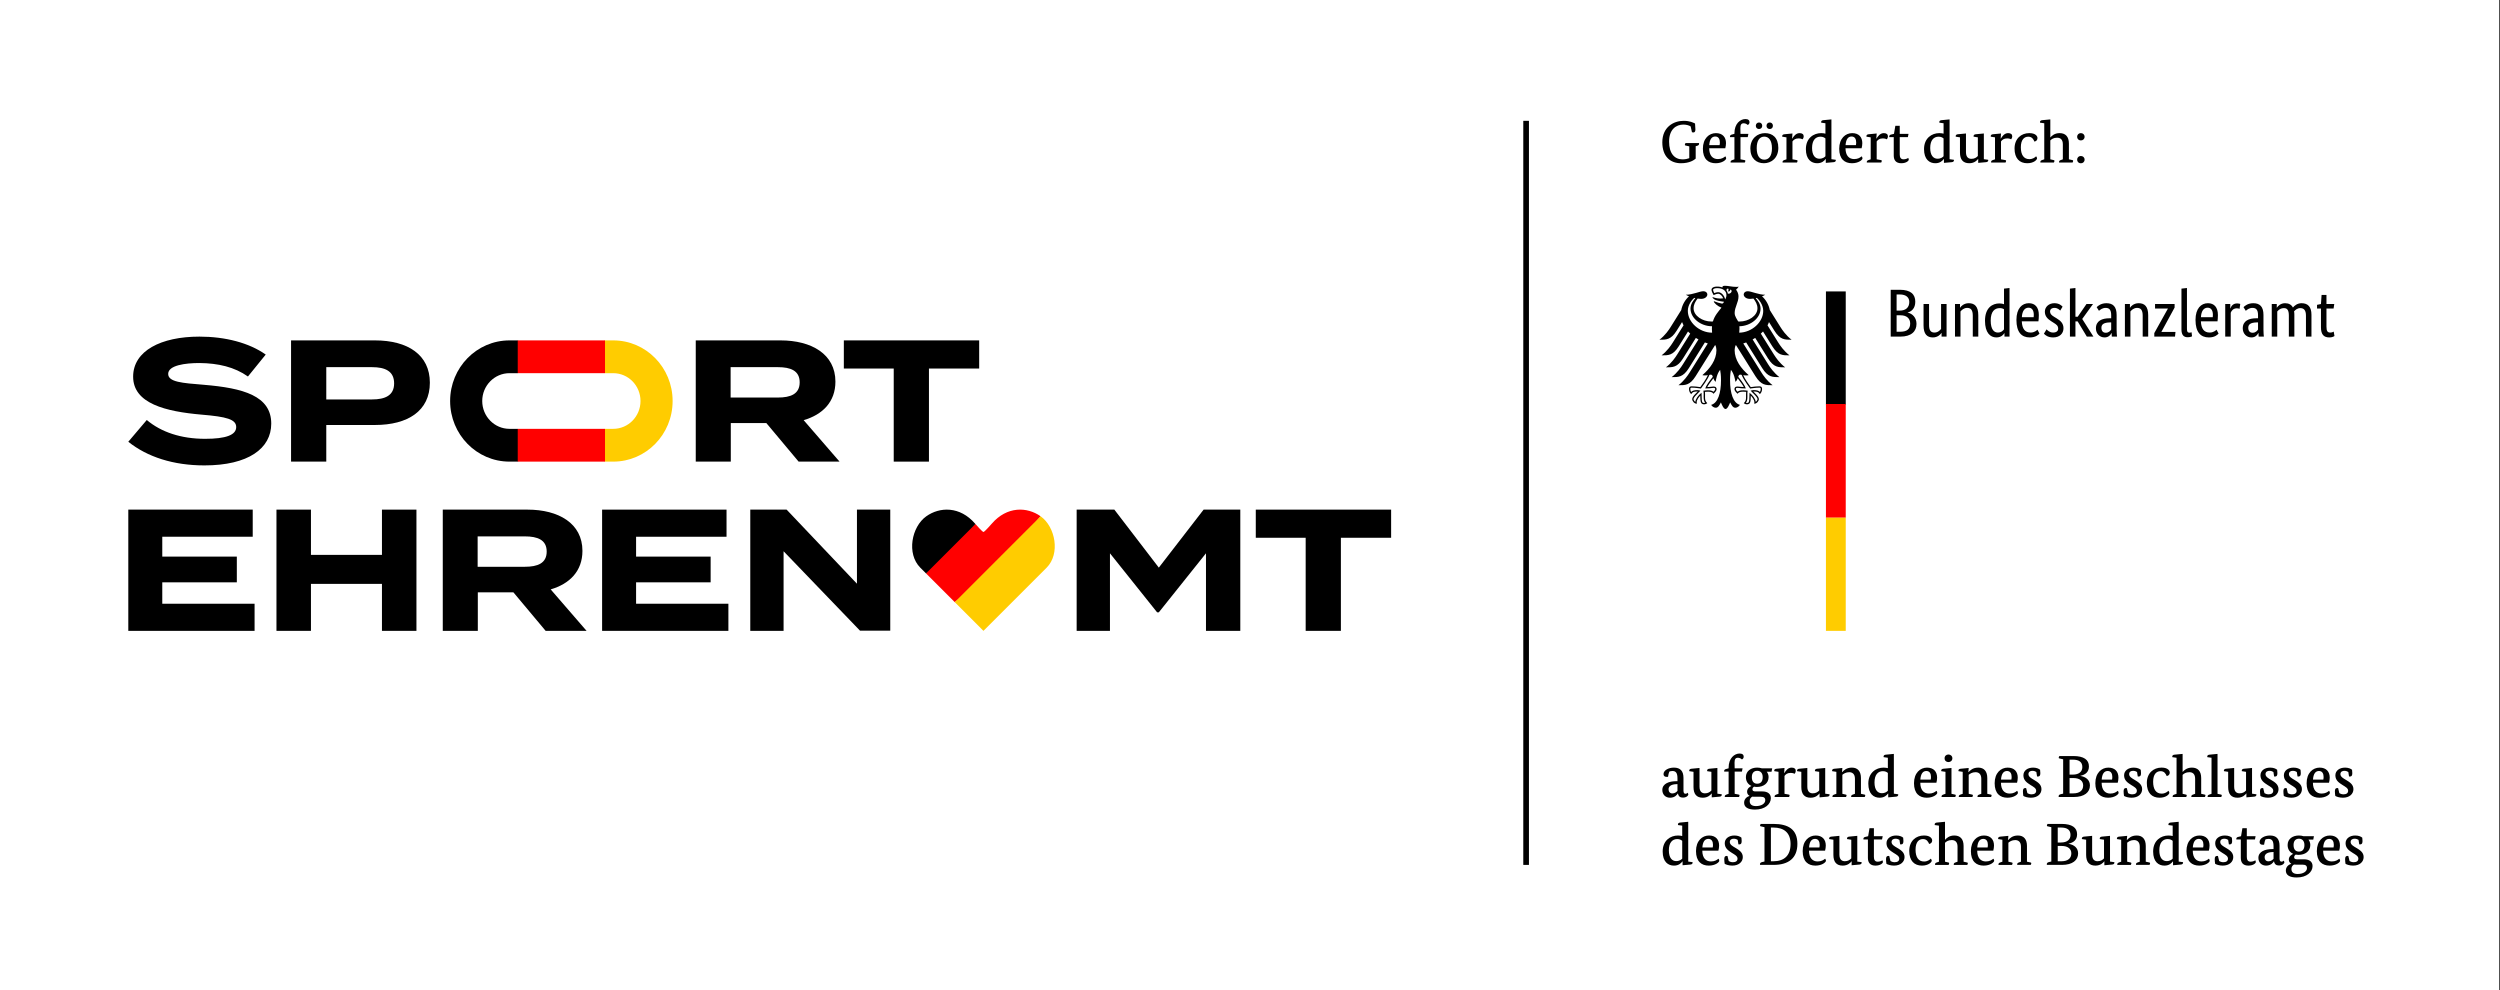 <?xml version="1.0" encoding="UTF-8"?>
<svg xmlns="http://www.w3.org/2000/svg" version="1.1" width="500" height="198" viewBox="0 0 500 198"><rect x="0" y="0" width="500" height="198" fill="#333333" stroke="none"/><svg viewBox="0 0 1770 700" width="501" height="198" x="-1" y="0">
  <defs>
    <style>
      .cls-1 {
        fill: #fc0;
      }

      .cls-2 {
        fill: #fff;
      }

      .cls-3 {
        fill: red;
      }
    </style>
  </defs>
  <g id="Hintergrund">
    <rect class="cls-2" width="1770" height="700"/>
  </g>
  <g id="Foerderzusatz">
    <g>
      <path d="M1198.339,89.383c-.883-.588-2.816-1.303-5.125-1.303-5.121,0-10.121,3.359-10.121,12.053,0,8.398,3.906,12.556,9.449,12.556,2.016,0,3.613-.379,4.832-.84v-8.358l-2.563-.588c-.422-.084-.59-.211-.59-.461,0-.379.293-.883.465-1.262h9.57s.043.254.043.463c0,.672-.379,1.176-1.426,1.471l-.969.25v8.777c-1.133,1.008-4.238,3.275-10.414,3.275-7.391,0-13.184-4.576-13.184-14.781,0-10.918,8.105-15.201,15.074-15.201,4.453,0,6.68,1.26,8.062,1.891.125,1.258.254,3.863.254,4.199,0,1.301-.379,2.141-1.472,2.141-.336,0-.672-.084-.965-.168l-.922-4.115Z"/>
      <path d="M1211.444,104.836c.043,5.207,2.524,7.643,6.133,7.643,2.687,0,4.199-1.051,5.25-1.932.418.336.629,1.049.629,1.428,0,1.051-2.77,3.443-7.434,3.443-5.164,0-9.028-2.939-9.028-10.246s4.41-11.045,9.196-11.045c4.746,0,7.14,2.898,7.14,7.098,0,1.092-.211,2.562-.504,3.611h-11.383ZM1218.796,102.612c.082-.379.211-1.094.211-1.807,0-2.31-.844-4.283-3.278-4.283-2.476,0-3.949,1.973-4.242,6.09h7.308Z"/>
      <path d="M1238.702,96.942h-5.125v15.705l2.855.547c.418.082.59.209.59.545,0,.42-.297,1.049-.422,1.176h-9.992s-.043-.252-.043-.377c0-.758.504-1.094,1.301-1.386l1.43-.504v-15.705h-3.109s-.043-.252-.043-.377c0-.799.504-1.219,1.3-1.43l1.852-.504v-.418c0-6.762,4.114-10.037,7.727-10.037,2.098,0,2.938.924,2.938,2.225,0,1.05-.629,1.638-1.258,1.974-.379-.42-1.473-1.217-2.774-1.217-1.804,0-2.437,1.008-2.437,3.484,0,1.301.086,3.988.086,3.988h5.586l-.461,2.31Z"/>
      <path d="M1260.328,104.584c0,7.266-5.078,10.834-10.203,10.834-5.25,0-9.574-3.359-9.574-10.414,0-7.096,5.039-10.877,10.371-10.877,5.25,0,9.406,3.15,9.406,10.457ZM1246.683,91.231c-1.262,0-2.27-.924-2.27-2.268,0-1.428,1.008-2.352,2.27-2.352,1.301,0,2.266.924,2.266,2.352,0,1.344-.965,2.268-2.266,2.268ZM1245.046,104.752c0,5.627,2.266,8.147,5.375,8.147,3.106,0,5.414-2.436,5.414-8.063s-2.308-8.23-5.414-8.23c-3.11,0-5.375,2.479-5.375,8.146ZM1254.28,91.231c-1.344,0-2.308-.924-2.308-2.268,0-1.428.965-2.352,2.308-2.352,1.262,0,2.227.924,2.227,2.352,0,1.344-.965,2.268-2.227,2.268Z"/>
      <path d="M1270.078,97.99h.125c.883-1.426,2.438-3.863,5.164-3.863,1.977,0,2.898.926,2.898,2.226,0,.924-.418,1.723-.754,2.141-.336-.168-1.387-.629-2.817-.629-2.308,0-3.484.924-4.367,2.14v12.641l3.023.547c.422.082.59.209.59.545,0,.42-.336,1.049-.418,1.176h-10.164s-.043-.252-.043-.377c0-.758.504-1.094,1.301-1.386l1.473-.504v-15.537l-2.98-.463s-.043-.25-.043-.418c0-.715.543-1.219,1.551-1.303l5.711-.545-.25,3.609Z"/>
      <path d="M1297.874,112.563l3.066.42s.043.168.043.336c0,.756-.547,1.26-1.555,1.344l-5.543.504v-2.731h-.125c-.926,1.303-2.688,2.982-5.965,2.982-4.113,0-7.976-2.646-7.976-9.951,0-7.813,5.461-11.34,10.836-11.34,1.215,0,2.266.211,2.98.379v-7.348l-2.98-.422s-.043-.293-.043-.461c0-.715.543-1.219,1.551-1.301l5.711-.547v28.135ZM1293.636,97.908c-.629-.59-1.766-1.262-3.527-1.262-3.402,0-5.922,2.438-5.922,7.98,0,5.416,2.352,7.6,5.164,7.6,2.438,0,3.738-1.135,4.285-1.764v-12.555Z"/>
      <path d="M1307.835,104.836c.039,5.207,2.516,7.643,6.129,7.643,2.688,0,4.199-1.051,5.25-1.932.418.336.629,1.049.629,1.428,0,1.051-2.774,3.443-7.434,3.443-5.164,0-9.028-2.939-9.028-10.246s4.41-11.045,9.196-11.045c4.746,0,7.14,2.898,7.14,7.098,0,1.092-.211,2.562-.504,3.611h-11.379ZM1315.183,102.612c.082-.379.207-1.094.207-1.807,0-2.31-.836-4.283-3.274-4.283-2.476,0-3.945,1.973-4.242,6.09h7.308Z"/>
      <path d="M1329.632,97.99h.125c.883-1.426,2.437-3.863,5.164-3.863,1.976,0,2.898.926,2.898,2.226,0,.924-.418,1.723-.754,2.141-.336-.168-1.387-.629-2.816-.629-2.308,0-3.484.924-4.367,2.14v12.641l3.024.547c.422.082.59.209.59.545,0,.42-.336,1.049-.418,1.176h-10.164s-.043-.252-.043-.377c0-.758.504-1.094,1.301-1.386l1.473-.504v-15.537l-2.981-.463s-.043-.25-.043-.418c0-.715.543-1.219,1.551-1.303l5.711-.545-.25,3.609Z"/>
      <path d="M1351.929,96.942h-5.75v12.262c0,1.889.586,3.444,2.688,3.444,1.637,0,2.98-.715,3.316-1.008.211.336.379.965.379,1.387,0,.418-1.468,2.392-5.293,2.392-3.82,0-5.332-2.224-5.332-5.459v-13.018h-3.148s-.043-.252-.043-.377c0-.799.504-1.262,1.301-1.43l2.059-.504.965-5.668h3.109v5.668h6.215l-.465,2.31Z"/>
      <path d="M1381.413,112.563l3.063.42s.043.168.043.336c0,.756-.547,1.26-1.555,1.344l-5.543.504v-2.731h-.125c-.922,1.303-2.687,2.982-5.961,2.982-4.117,0-7.98-2.646-7.98-9.951,0-7.813,5.457-11.34,10.832-11.34,1.219,0,2.27.211,2.984.379v-7.348l-2.984-.422s-.039-.293-.039-.461c0-.715.547-1.219,1.555-1.301l5.711-.547v28.135ZM1377.171,97.908c-.633-.59-1.766-1.262-3.527-1.262-3.402,0-5.922,2.438-5.922,7.98,0,5.416,2.352,7.6,5.164,7.6,2.438,0,3.738-1.135,4.285-1.764v-12.555Z"/>
      <path d="M1405.646,112.563l3.063.42s.043.168.043.336c0,.756-.547,1.26-1.555,1.344l-5.543.504v-2.772h-.082c-.672.881-2.518,3.023-6.213,3.023-4.492,0-6.594-2.646-6.594-7.6v-10.709l-2.98-.463s-.043-.25-.043-.418c0-.715.547-1.219,1.554-1.303l5.711-.545v13.226c0,3.82,2.016,4.703,3.863,4.703,2.141,0,3.564-.924,4.533-2.016v-13.186l-2.982-.463s-.039-.25-.039-.418c0-.715.547-1.219,1.555-1.303l5.709-.545v18.182Z"/>
      <path d="M1417.532,97.99h.125c.883-1.426,2.437-3.863,5.168-3.863,1.972,0,2.894.926,2.894,2.226,0,.924-.418,1.723-.754,2.141-.336-.168-1.387-.629-2.812-.629-2.312,0-3.488.924-4.367,2.14v12.641l3.024.547c.418.082.586.209.586.545,0,.42-.336,1.049-.422,1.176h-10.16s-.043-.252-.043-.377c0-.758.504-1.094,1.305-1.386l1.469-.504v-15.537l-2.984-.463s-.039-.25-.039-.418c0-.715.547-1.219,1.555-1.303l5.711-.545-.254,3.609Z"/>
      <path d="M1437.06,96.647c-2.813,0-5.25,2.016-5.25,7.518,0,5.291,2.058,8.357,6.008,8.357,2.602,0,4.113-1.344,4.785-2.016.379.377.672,1.049.672,1.426,0,1.051-2.309,3.486-6.926,3.486-5.461,0-8.988-3.443-8.988-10.373,0-7.096,4.746-10.918,10.414-10.918,4.621,0,5.793,2.27,5.793,3.486,0,1.135-.543,2.184-2.14,2.52-.629-1.471-1.594-3.486-4.367-3.486Z"/>
      <path d="M1452.646,97.151h.082c.84-1.008,2.856-3.024,6.469-3.024,4.199,0,6.59,2.478,6.59,7.39v11.129l2.438.547c.422.082.586.209.586.545,0,.42-.336,1.049-.418,1.176h-9.531s-.043-.252-.043-.377c0-.758.504-1.135,1.301-1.386l1.387-.504v-10.625c0-3.568-1.93-4.66-4.074-4.66-2.602,0-3.988,1.133-4.785,1.932v13.354l2.352.547c.418.082.586.209.586.545,0,.42-.293,1.049-.418,1.176h-9.535s-.039-.252-.039-.377c0-.758.504-1.135,1.301-1.386l1.469-.504v-25.488l-2.981-.422s-.043-.293-.043-.461c0-.715.547-1.219,1.555-1.301l5.754-.547v12.723Z"/>
      <path d="M1474.232,99.293c-1.469,0-2.602-1.008-2.602-2.56,0-1.598,1.133-2.606,2.602-2.606,1.473,0,2.648,1.008,2.648,2.606,0,1.552-1.176,2.56-2.648,2.56ZM1474.232,115.459c-1.469,0-2.602-1.008-2.602-2.56,0-1.596,1.133-2.604,2.602-2.604,1.473,0,2.648,1.008,2.648,2.604,0,1.552-1.176,2.56-2.648,2.56Z"/>
    </g>
    <g>
      <path d="M1193.261,559.047c0,1.68.629,2.184,1.344,2.184.965,0,1.469-.504,1.594-.715.211.297.504.883.504,1.262,0,.547-1.09,2.184-3.82,2.184-1.934,0-3.152-.84-3.527-2.941h-.086c-.461.801-2.016,3.023-5.5,3.023-3.191,0-5.461-2.184-5.461-5.5,0-4.492,4.914-6.172,9.617-6.172h1.094v-1.891c0-3.82-1.008-5.332-3.613-5.332-.965,0-1.805.293-2.141.418-.379.801-.715,2.27-.926,3.695,0,0-.629.043-.965.043-1.426,0-2.223-.672-2.223-1.973,0-2.606,3.442-4.578,7.348-4.578,4.617,0,6.762,2.52,6.762,7.266v9.027ZM1188.05,554.469c-3.398.168-5.332,1.387-5.332,3.613,0,1.762,1.008,2.938,2.73,2.938s3.024-1.133,3.57-1.805v-4.785l-.969.039Z"/>
      <path d="M1217.238,561.188l3.066.422s.043.168.043.336c0,.754-.547,1.258-1.554,1.344l-5.543.504v-2.773h-.082c-.672.883-2.52,3.023-6.215,3.023-4.496,0-6.594-2.644-6.594-7.598v-10.711l-2.981-.461s-.043-.25-.043-.418c0-.715.547-1.219,1.555-1.305l5.711-.543v13.226c0,3.82,2.016,4.703,3.863,4.703,2.141,0,3.57-.926,4.535-2.016v-13.188l-2.98-.461s-.043-.25-.043-.418c0-.715.543-1.219,1.551-1.305l5.711-.543v18.18Z"/>
      <path d="M1234.589,545.566h-5.125v15.707l2.856.547c.418.082.59.207.59.543,0,.422-.297,1.051-.422,1.176h-9.992s-.043-.25-.043-.375c0-.758.504-1.094,1.301-1.387l1.43-.504v-15.707h-3.109s-.043-.25-.043-.375c0-.801.504-1.219,1.301-1.43l1.852-.504v-.418c0-6.762,4.113-10.039,7.727-10.039,2.098,0,2.937.926,2.937,2.226,0,1.051-.629,1.637-1.258,1.973-.379-.418-1.473-1.215-2.774-1.215-1.804,0-2.438,1.008-2.438,3.484,0,1.301.086,3.988.086,3.988h5.586l-.461,2.308Z"/>
      <path d="M1255.542,545.652h-3.398c.797,1.051,1.3,2.308,1.3,3.82,0,4.453-3.695,6.972-8.273,6.972-.715,0-1.344-.086-1.973-.211-.59.336-1.176.922-1.176,1.891,0,1.008.672,1.468,2.098,1.468h4.871c3.863,0,6.047,1.762,6.047,4.785,0,4.199-4.113,8.063-11.211,8.063-5.164,0-7.684-1.805-7.684-4.871,0-2.938,2.308-4.324,3.82-4.785v-.086c-1.094-.586-1.722-1.594-1.722-2.938,0-2.437,2.226-3.57,3.023-3.988v-.086c-2.352-1.051-3.863-3.192-3.863-6.215,0-4.41,3.695-6.719,7.98-6.719,1.133,0,2.223.168,3.274.504h7.348l-.461,2.394ZM1243.448,563.371c-.586,0-1.09-.039-1.554-.082-1.09.629-1.805,1.68-1.805,3.105,0,2.184,1.344,3.57,4.41,3.57,4.074,0,6.594-1.89,6.594-4.113,0-1.723-.965-2.48-3.11-2.48h-4.535ZM1241.601,549.516c0,3.316,1.68,4.617,3.781,4.617,2.266,0,3.902-1.301,3.902-4.617,0-2.98-1.637-4.492-3.82-4.492s-3.863,1.258-3.863,4.492Z"/>
      <path d="M1264.448,546.617h.125c.883-1.426,2.438-3.863,5.164-3.863,1.976,0,2.898.926,2.898,2.226,0,.922-.418,1.723-.754,2.141-.336-.168-1.387-.629-2.816-.629-2.308,0-3.484.922-4.367,2.141v12.641l3.024.547c.422.082.59.207.59.543,0,.422-.336,1.051-.418,1.176h-10.164s-.043-.25-.043-.375c0-.758.504-1.094,1.301-1.387l1.473-.504v-15.539l-2.981-.461s-.043-.25-.043-.418c0-.715.543-1.219,1.551-1.305l5.711-.543-.25,3.609Z"/>
      <path d="M1293.472,561.188l3.062.422s.043.168.043.336c0,.754-.547,1.258-1.555,1.344l-5.543.504v-2.773h-.082c-.672.883-2.52,3.023-6.215,3.023-4.492,0-6.594-2.644-6.594-7.598v-10.711l-2.98-.461s-.043-.25-.043-.418c0-.715.547-1.219,1.555-1.305l5.711-.543v13.226c0,3.82,2.016,4.703,3.863,4.703,2.141,0,3.567-.926,4.535-2.016v-13.188l-2.984-.461s-.039-.25-.039-.418c0-.715.547-1.219,1.555-1.305l5.711-.543v18.18Z"/>
      <path d="M1318.753,561.274l2.476.547c.422.082.59.207.59.543,0,.422-.336,1.051-.418,1.176h-9.535s-.043-.25-.043-.375c0-.758.508-1.137,1.304-1.387l1.383-.504v-10.625c0-3.57-2.016-4.66-4.07-4.66-2.395,0-3.949,1.133-4.828,1.848v13.438l2.391.547c.422.082.59.207.59.543,0,.422-.336,1.051-.422,1.176h-9.531s-.043-.25-.043-.375c0-.758.504-1.094,1.305-1.387l1.469-.504v-15.539l-2.984-.461s-.039-.25-.039-.418c0-.715.547-1.219,1.555-1.305l5.711-.543-.254,2.937h.125c1.137-1.219,3.024-3.191,6.887-3.191,4.117,0,6.383,2.644,6.383,7.39v11.129Z"/>
      <path d="M1342.019,561.188l3.066.422s.043.168.043.336c0,.754-.547,1.258-1.554,1.344l-5.543.504v-2.73h-.125c-.926,1.301-2.688,2.98-5.965,2.98-4.113,0-7.977-2.644-7.977-9.949,0-7.812,5.461-11.34,10.836-11.34,1.215,0,2.266.211,2.98.379v-7.348l-2.98-.422s-.043-.293-.043-.461c0-.715.543-1.219,1.551-1.301l5.711-.547v28.133ZM1337.78,546.535c-.629-.59-1.766-1.262-3.527-1.262-3.402,0-5.922,2.437-5.922,7.98,0,5.414,2.352,7.598,5.164,7.598,2.438,0,3.738-1.133,4.285-1.762v-12.555Z"/>
      <path d="M1360.714,553.461c.039,5.207,2.516,7.645,6.129,7.645,2.687,0,4.199-1.051,5.25-1.934.418.336.629,1.051.629,1.43,0,1.051-2.774,3.441-7.434,3.441-5.164,0-9.027-2.937-9.027-10.246,0-7.305,4.41-11.043,9.195-11.043,4.746,0,7.14,2.898,7.14,7.098,0,1.09-.211,2.562-.504,3.609h-11.379ZM1368.062,551.238c.082-.379.207-1.094.207-1.809,0-2.308-.836-4.281-3.274-4.281-2.476,0-3.945,1.973-4.242,6.09h7.308Z"/>
      <path d="M1382.761,561.274l2.476.547c.418.082.586.207.586.543,0,.422-.336,1.051-.418,1.176h-9.617s-.043-.25-.043-.375c0-.758.504-1.094,1.305-1.387l1.469-.504v-15.539l-2.984-.461s-.039-.25-.039-.418c0-.715.547-1.219,1.555-1.305l5.711-.543v18.266ZM1380.616,538.848c-1.551,0-2.73-1.047-2.73-2.688,0-1.594,1.18-2.687,2.73-2.687,1.512,0,2.774,1.094,2.774,2.687,0,1.641-1.262,2.688-2.774,2.688Z"/>
      <path d="M1408.081,561.274l2.477.547c.422.082.59.207.59.543,0,.422-.336,1.051-.418,1.176h-9.535s-.043-.25-.043-.375c0-.758.508-1.137,1.305-1.387l1.383-.504v-10.625c0-3.57-2.016-4.66-4.07-4.66-2.394,0-3.949,1.133-4.828,1.848v13.438l2.39.547c.422.082.59.207.59.543,0,.422-.336,1.051-.422,1.176h-9.531s-.043-.25-.043-.375c0-.758.504-1.094,1.304-1.387l1.469-.504v-15.539l-2.984-.461s-.039-.25-.039-.418c0-.715.547-1.219,1.554-1.305l5.711-.543-.254,2.937h.125c1.137-1.219,3.024-3.191,6.887-3.191,4.117,0,6.383,2.644,6.383,7.39v11.129Z"/>
      <path d="M1417.745,553.461c.043,5.207,2.524,7.645,6.133,7.645,2.688,0,4.2-1.051,5.25-1.934.418.336.629,1.051.629,1.43,0,1.051-2.77,3.441-7.434,3.441-5.164,0-9.028-2.937-9.028-10.246,0-7.305,4.41-11.043,9.196-11.043,4.746,0,7.14,2.898,7.14,7.098,0,1.09-.211,2.562-.504,3.609h-11.383ZM1425.097,551.238c.082-.379.211-1.094.211-1.809,0-2.308-.844-4.281-3.278-4.281-2.476,0-3.949,1.973-4.242,6.09h7.308Z"/>
      <path d="M1442.777,545.863c-.461-.336-1.512-.84-2.774-.84-1.383,0-2.812.586-2.812,2.352,0,1.848,1.972,2.937,3.988,4.113,2.52,1.512,5.207,3.148,5.207,6.508,0,3.446-2.856,6.047-7.473,6.047-2.352,0-4.453-.711-5.332-1.258-.172-1.051-.297-2.141-.297-3.234,0-1.68.461-2.352,1.723-2.352.211,0,.547.043.547.043l.879,3.57c.422.293,1.641.84,2.86.84,2.054,0,3.359-.801,3.359-2.562,0-1.805-2.016-2.813-3.906-3.988-2.562-1.641-5.125-3.277-5.125-6.887,0-3.277,2.856-5.461,6.887-5.461,2.437,0,4.16.84,4.914,1.554.082.586.168,1.469.168,2.309,0,1.469-.293,2.438-1.805,2.438-.211,0-.504-.043-.504-.043l-.504-3.148Z"/>
      <path d="M1473.898,548.551v.082c4.074.672,6.762,2.98,6.762,6.805,0,4.703-3.864,8.102-11.422,8.102h-10.668s-.043-.25-.043-.461c0-.672.336-1.258,1.43-1.512l1.766-.418v-24.273l-2.562-.586c-.422-.086-.59-.211-.59-.465,0-.375.293-.879.465-1.258h9.867c7.473,0,11.043,2.644,11.043,7.305,0,3.992-2.433,5.879-6.047,6.68ZM1468.523,537.129h-2.27v10.582h2.226c4.789,0,6.805-2.352,6.805-5.336,0-3.442-2.14-5.246-6.762-5.246ZM1469.027,550.144h-2.774v10.836h2.524c4.91,0,7.094-2.312,7.094-5.586,0-3.109-2.309-5.25-6.844-5.25Z"/>
      <path d="M1488.933,553.461c.043,5.207,2.524,7.645,6.133,7.645,2.688,0,4.199-1.051,5.25-1.934.418.336.629,1.051.629,1.43,0,1.051-2.769,3.441-7.433,3.441-5.164,0-9.028-2.937-9.028-10.246,0-7.305,4.41-11.043,9.195-11.043,4.746,0,7.141,2.898,7.141,7.098,0,1.09-.211,2.562-.504,3.609h-11.383ZM1496.284,551.238c.082-.379.211-1.094.211-1.809,0-2.308-.844-4.281-3.277-4.281-2.476,0-3.949,1.973-4.242,6.09h7.308Z"/>
      <path d="M1513.968,545.863c-.465-.336-1.512-.84-2.774-.84-1.386,0-2.812.586-2.812,2.352,0,1.848,1.973,2.937,3.988,4.113,2.52,1.512,5.207,3.148,5.207,6.508,0,3.446-2.856,6.047-7.473,6.047-2.352,0-4.453-.711-5.336-1.258-.164-1.051-.293-2.141-.293-3.234,0-1.68.465-2.352,1.722-2.352.211,0,.547.043.547.043l.883,3.57c.418.293,1.637.84,2.852.84,2.059,0,3.36-.801,3.36-2.562,0-1.805-2.016-2.813-3.902-3.988-2.562-1.641-5.125-3.277-5.125-6.887,0-3.277,2.856-5.461,6.887-5.461,2.438,0,4.156.84,4.914,1.554.086.586.168,1.469.168,2.309,0,1.469-.293,2.438-1.804,2.438-.211,0-.504-.043-.504-.043l-.504-3.148Z"/>
      <path d="M1530.597,545.274c-2.812,0-5.25,2.016-5.25,7.516,0,5.293,2.059,8.359,6.008,8.359,2.602,0,4.113-1.344,4.785-2.016.379.375.672,1.047.672,1.426,0,1.051-2.308,3.484-6.926,3.484-5.461,0-8.988-3.441-8.988-10.371,0-7.098,4.746-10.918,10.414-10.918,4.621,0,5.793,2.27,5.793,3.484,0,1.137-.543,2.184-2.141,2.52-.629-1.469-1.594-3.484-4.367-3.484Z"/>
      <path d="M1546.183,545.777h.082c.84-1.008,2.856-3.023,6.469-3.023,4.199,0,6.59,2.476,6.59,7.39v11.129l2.438.547c.422.082.586.207.586.543,0,.422-.336,1.051-.418,1.176h-9.531s-.043-.25-.043-.375c0-.758.504-1.137,1.301-1.387l1.387-.504v-10.625c0-3.57-1.93-4.66-4.074-4.66-2.602,0-3.988,1.133-4.785,1.93v13.356l2.352.547c.418.082.586.207.586.543,0,.422-.293,1.051-.418,1.176h-9.535s-.039-.25-.039-.375c0-.758.504-1.137,1.301-1.387l1.469-.504v-25.488l-2.98-.422s-.043-.293-.043-.461c0-.715.547-1.219,1.554-1.301l5.754-.547v12.722Z"/>
      <path d="M1570.874,561.274l2.434.547c.422.082.59.207.59.543,0,.422-.293,1.051-.418,1.176h-9.578s-.039-.25-.039-.375c0-.758.504-1.137,1.301-1.387l1.469-.504v-25.488l-2.98-.422s-.043-.293-.043-.461c0-.715.547-1.219,1.554-1.301l5.711-.547v28.219Z"/>
      <path d="M1595.277,561.188l3.062.422s.043.168.043.336c0,.754-.547,1.258-1.554,1.344l-5.543.504v-2.773h-.082c-.672.883-2.52,3.023-6.215,3.023-4.492,0-6.594-2.644-6.594-7.598v-10.711l-2.981-.461s-.043-.25-.043-.418c0-.715.547-1.219,1.555-1.305l5.711-.543v13.226c0,3.82,2.016,4.703,3.863,4.703,2.141,0,3.566-.926,4.535-2.016v-13.188l-2.984-.461s-.039-.25-.039-.418c0-.715.547-1.219,1.554-1.305l5.711-.543v18.18Z"/>
      <path d="M1610.398,545.863c-.465-.336-1.512-.84-2.773-.84-1.387,0-2.813.586-2.813,2.352,0,1.848,1.973,2.937,3.988,4.113,2.52,1.512,5.207,3.148,5.207,6.508,0,3.446-2.856,6.047-7.473,6.047-2.352,0-4.453-.711-5.336-1.258-.164-1.051-.293-2.141-.293-3.234,0-1.68.465-2.352,1.722-2.352.211,0,.547.043.547.043l.883,3.57c.418.293,1.636.84,2.852.84,2.058,0,3.359-.801,3.359-2.562,0-1.805-2.016-2.813-3.902-3.988-2.562-1.641-5.125-3.277-5.125-6.887,0-3.277,2.855-5.461,6.886-5.461,2.438,0,4.156.84,4.914,1.554.086.586.168,1.469.168,2.309,0,1.469-.293,2.438-1.805,2.438-.211,0-.504-.043-.504-.043l-.504-3.148Z"/>
      <path d="M1626.944,545.863c-.465-.336-1.512-.84-2.773-.84-1.387,0-2.812.586-2.812,2.352,0,1.848,1.972,2.937,3.988,4.113,2.52,1.512,5.207,3.148,5.207,6.508,0,3.446-2.856,6.047-7.473,6.047-2.352,0-4.453-.711-5.336-1.258-.164-1.051-.293-2.141-.293-3.234,0-1.68.465-2.352,1.723-2.352.211,0,.547.043.547.043l.883,3.57c.418.293,1.637.84,2.852.84,2.058,0,3.359-.801,3.359-2.562,0-1.805-2.016-2.813-3.902-3.988-2.562-1.641-5.125-3.277-5.125-6.887,0-3.277,2.856-5.461,6.887-5.461,2.437,0,4.156.84,4.914,1.554.086.586.168,1.469.168,2.309,0,1.469-.293,2.438-1.805,2.438-.211,0-.504-.043-.504-.043l-.504-3.148Z"/>
      <path d="M1638.324,553.461c.043,5.207,2.523,7.645,6.133,7.645,2.688,0,4.199-1.051,5.25-1.934.418.336.629,1.051.629,1.43,0,1.051-2.77,3.441-7.434,3.441-5.164,0-9.027-2.937-9.027-10.246,0-7.305,4.41-11.043,9.195-11.043,4.746,0,7.141,2.898,7.141,7.098,0,1.09-.211,2.562-.504,3.609h-11.383ZM1645.675,551.238c.082-.379.211-1.094.211-1.809,0-2.308-.844-4.281-3.277-4.281-2.477,0-3.949,1.973-4.242,6.09h7.309Z"/>
      <path d="M1663.359,545.863c-.465-.336-1.512-.84-2.774-.84-1.387,0-2.812.586-2.812,2.352,0,1.848,1.972,2.937,3.988,4.113,2.519,1.512,5.207,3.148,5.207,6.508,0,3.446-2.856,6.047-7.473,6.047-2.351,0-4.453-.711-5.336-1.258-.164-1.051-.293-2.141-.293-3.234,0-1.68.465-2.352,1.723-2.352.211,0,.547.043.547.043l.883,3.57c.418.293,1.637.84,2.852.84,2.058,0,3.359-.801,3.359-2.562,0-1.805-2.016-2.813-3.902-3.988-2.563-1.641-5.125-3.277-5.125-6.887,0-3.277,2.856-5.461,6.887-5.461,2.438,0,4.156.84,4.914,1.554.086.586.168,1.469.168,2.309,0,1.469-.293,2.438-1.805,2.438-.211,0-.504-.043-.504-.043l-.504-3.148Z"/>
      <path d="M1196.62,609.192l3.062.422s.043.164.043.336c0,.754-.547,1.258-1.555,1.344l-5.543.5v-2.726h-.125c-.922,1.301-2.688,2.98-5.961,2.98-4.117,0-7.981-2.644-7.981-9.953,0-7.808,5.457-11.336,10.832-11.336,1.218,0,2.269.207,2.984.379v-7.352l-2.984-.418s-.039-.293-.039-.465c0-.711.547-1.215,1.555-1.301l5.711-.543v28.133ZM1192.378,594.535c-.633-.586-1.766-1.258-3.527-1.258-3.402,0-5.922,2.434-5.922,7.977,0,5.418,2.352,7.602,5.164,7.602,2.437,0,3.738-1.133,4.285-1.766v-12.555Z"/>
      <path d="M1206.574,601.465c.043,5.207,2.523,7.641,6.133,7.641,2.688,0,4.199-1.047,5.25-1.93.418.336.629,1.051.629,1.43,0,1.047-2.77,3.441-7.434,3.441-5.164,0-9.027-2.941-9.027-10.246s4.41-11.043,9.195-11.043c4.746,0,7.141,2.894,7.141,7.098,0,1.09-.211,2.558-.504,3.609h-11.383ZM1213.925,599.238c.082-.375.211-1.09.211-1.805,0-2.308-.844-4.281-3.277-4.281-2.477,0-3.949,1.973-4.242,6.086h7.309Z"/>
      <path d="M1231.605,593.863c-.461-.336-1.512-.84-2.774-.84-1.383,0-2.812.59-2.812,2.352,0,1.848,1.973,2.941,3.988,4.117,2.52,1.512,5.207,3.149,5.207,6.508,0,3.442-2.855,6.047-7.472,6.047-2.352,0-4.453-.715-5.332-1.262-.172-1.047-.297-2.141-.297-3.23,0-1.68.461-2.352,1.723-2.352.211,0,.547.043.547.043l.879,3.566c.422.293,1.64.84,2.859.84,2.055,0,3.359-.797,3.359-2.562,0-1.805-2.016-2.813-3.906-3.988-2.562-1.637-5.125-3.274-5.125-6.887,0-3.273,2.856-5.457,6.887-5.457,2.438,0,4.16.84,4.914,1.55.082.59.168,1.473.168,2.313,0,1.469-.293,2.434-1.805,2.434-.211,0-.504-.043-.504-.043l-.504-3.148Z"/>
      <path d="M1256.89,611.543h-9.492s-.043-.25-.043-.461c0-.672.336-1.262,1.43-1.512l1.766-.422v-24.27l-2.562-.59c-.422-.082-.59-.207-.59-.461,0-.379.293-.883.465-1.262h9.028c10.582,0,16.922,3.949,16.922,14.07,0,10.203-6.3,14.906-16.922,14.906ZM1256.761,585.129h-1.68v23.852h1.68c7.769,0,12.222-4.07,12.222-12.219,0-7.852-4.496-11.633-12.222-11.633Z"/>
      <path d="M1282.003,601.465c.043,5.207,2.524,7.641,6.133,7.641,2.688,0,4.199-1.047,5.25-1.93.418.336.629,1.051.629,1.43,0,1.047-2.77,3.441-7.434,3.441-5.164,0-9.027-2.941-9.027-10.246s4.41-11.043,9.195-11.043c4.746,0,7.141,2.894,7.141,7.098,0,1.09-.211,2.558-.504,3.609h-11.383ZM1289.355,599.238c.082-.375.211-1.09.211-1.805,0-2.308-.844-4.281-3.277-4.281-2.477,0-3.949,1.973-4.242,6.086h7.309Z"/>
      <path d="M1316.152,609.192l3.062.422s.043.164.043.336c0,.754-.547,1.258-1.555,1.344l-5.543.5v-2.769h-.082c-.672.883-2.52,3.023-6.215,3.023-4.492,0-6.594-2.644-6.594-7.602v-10.707l-2.98-.461s-.043-.254-.043-.422c0-.711.547-1.219,1.555-1.301l5.711-.547v13.23c0,3.82,2.016,4.703,3.863,4.703,2.14,0,3.566-.926,4.535-2.016v-13.187l-2.984-.461s-.039-.254-.039-.422c0-.711.547-1.219,1.555-1.301l5.711-.547v18.184Z"/>
      <path d="M1333.667,593.57h-5.754v12.262c0,1.891.586,3.445,2.688,3.445,1.637,0,2.98-.715,3.316-1.008.211.336.379.965.379,1.383,0,.422-1.472,2.394-5.293,2.394s-5.332-2.226-5.332-5.457v-13.02h-3.148s-.043-.254-.043-.379c0-.797.504-1.258,1.301-1.426l2.059-.504.965-5.672h3.109v5.672h6.215l-.461,2.309Z"/>
      <path d="M1345.972,593.863c-.461-.336-1.512-.84-2.774-.84-1.383,0-2.812.59-2.812,2.352,0,1.848,1.973,2.941,3.988,4.117,2.52,1.512,5.207,3.149,5.207,6.508,0,3.442-2.855,6.047-7.472,6.047-2.352,0-4.453-.715-5.332-1.262-.172-1.047-.297-2.141-.297-3.23,0-1.68.461-2.352,1.723-2.352.211,0,.547.043.547.043l.879,3.566c.422.293,1.641.84,2.86.84,2.055,0,3.359-.797,3.359-2.562,0-1.805-2.016-2.813-3.906-3.988-2.563-1.637-5.125-3.274-5.125-6.887,0-3.273,2.856-5.457,6.887-5.457,2.438,0,4.16.84,4.914,1.55.082.59.168,1.473.168,2.313,0,1.469-.293,2.434-1.805,2.434-.211,0-.504-.043-.504-.043l-.504-3.148Z"/>
      <path d="M1362.601,593.277c-2.812,0-5.246,2.016-5.246,7.516,0,5.289,2.055,8.356,6.004,8.356,2.602,0,4.113-1.344,4.785-2.016.379.379.672,1.051.672,1.43,0,1.051-2.308,3.484-6.93,3.484-5.457,0-8.984-3.441-8.984-10.371,0-7.098,4.746-10.918,10.414-10.918,4.617,0,5.797,2.266,5.797,3.484,0,1.133-.547,2.184-2.144,2.52-.629-1.469-1.594-3.484-4.367-3.484Z"/>
      <path d="M1378.183,593.781h.082c.84-1.008,2.856-3.023,6.469-3.023,4.199,0,6.59,2.476,6.59,7.39v11.129l2.438.543c.422.086.586.211.586.547,0,.418-.336,1.051-.418,1.176h-9.531s-.043-.25-.043-.379c0-.754.504-1.133,1.301-1.387l1.387-.5v-10.625c0-3.57-1.93-4.664-4.074-4.664-2.602,0-3.988,1.137-4.785,1.934v13.355l2.352.543c.418.086.586.211.586.547,0,.418-.293,1.051-.418,1.176h-9.535s-.039-.25-.039-.379c0-.754.504-1.133,1.301-1.387l1.469-.5v-25.492l-2.98-.418s-.043-.293-.043-.465c0-.711.547-1.215,1.554-1.301l5.754-.543v12.723Z"/>
      <path d="M1400.948,601.465c.039,5.207,2.516,7.641,6.129,7.641,2.687,0,4.199-1.047,5.25-1.93.418.336.629,1.051.629,1.43,0,1.047-2.774,3.441-7.434,3.441-5.164,0-9.028-2.941-9.028-10.246s4.41-11.043,9.196-11.043c4.746,0,7.14,2.894,7.14,7.098,0,1.09-.211,2.558-.504,3.609h-11.379ZM1408.296,599.238c.082-.375.207-1.09.207-1.805,0-2.308-.836-4.281-3.274-4.281-2.476,0-3.945,1.973-4.242,6.086h7.308Z"/>
      <path d="M1436.14,609.277l2.48.543c.418.086.586.211.586.547,0,.418-.336,1.051-.422,1.176h-9.531s-.039-.25-.039-.379c0-.754.5-1.133,1.301-1.387l1.387-.5v-10.625c0-3.57-2.016-4.664-4.074-4.664-2.395,0-3.95,1.137-4.832,1.852v13.437l2.395.543c.422.086.59.211.59.547,0,.418-.336,1.051-.422,1.176h-9.531s-.043-.25-.043-.379c0-.754.504-1.09,1.301-1.387l1.473-.5v-15.539l-2.98-.461s-.043-.254-.043-.422c0-.711.543-1.219,1.551-1.301l5.711-.547-.25,2.941h.125c1.133-1.219,3.024-3.191,6.887-3.191,4.117,0,6.383,2.644,6.383,7.39v11.129Z"/>
      <path d="M1465.538,596.551v.086c4.074.672,6.762,2.98,6.762,6.801,0,4.703-3.863,8.105-11.422,8.105h-10.668s-.043-.25-.043-.461c0-.672.336-1.262,1.43-1.512l1.766-.422v-24.27l-2.562-.59c-.422-.082-.59-.207-.59-.461,0-.379.293-.883.465-1.262h9.867c7.472,0,11.043,2.648,11.043,7.309,0,3.988-2.434,5.879-6.047,6.676ZM1460.163,585.129h-2.269v10.582h2.226c4.789,0,6.805-2.352,6.805-5.332,0-3.445-2.141-5.25-6.762-5.25ZM1460.667,598.148h-2.773v10.832h2.523c4.91,0,7.094-2.308,7.094-5.586,0-3.105-2.309-5.246-6.844-5.246Z"/>
      <path d="M1494.855,609.192l3.066.422s.043.164.043.336c0,.754-.547,1.258-1.554,1.344l-5.543.5v-2.769h-.082c-.672.883-2.52,3.023-6.215,3.023-4.496,0-6.594-2.644-6.594-7.602v-10.707l-2.981-.461s-.043-.254-.043-.422c0-.711.547-1.219,1.555-1.301l5.711-.547v13.23c0,3.82,2.016,4.703,3.863,4.703,2.141,0,3.57-.926,4.535-2.016v-13.187l-2.98-.461s-.043-.254-.043-.422c0-.711.543-1.219,1.551-1.301l5.711-.547v18.184Z"/>
      <path d="M1520.136,609.277l2.476.543c.422.086.59.211.59.547,0,.418-.336,1.051-.418,1.176h-9.535s-.043-.25-.043-.379c0-.754.508-1.133,1.305-1.387l1.383-.5v-10.625c0-3.57-2.016-4.664-4.07-4.664-2.395,0-3.949,1.137-4.828,1.852v13.437l2.391.543c.422.086.59.211.59.547,0,.418-.336,1.051-.422,1.176h-9.531s-.043-.25-.043-.379c0-.754.504-1.09,1.305-1.387l1.469-.5v-15.539l-2.984-.461s-.039-.254-.039-.422c0-.711.547-1.219,1.555-1.301l5.711-.547-.254,2.941h.125c1.137-1.219,3.024-3.191,6.887-3.191,4.117,0,6.383,2.644,6.383,7.39v11.129Z"/>
      <path d="M1543.41,609.192l3.062.422s.043.164.043.336c0,.754-.547,1.258-1.554,1.344l-5.543.5v-2.726h-.125c-.922,1.301-2.688,2.98-5.961,2.98-4.117,0-7.98-2.644-7.98-9.953,0-7.808,5.457-11.336,10.832-11.336,1.219,0,2.27.207,2.984.379v-7.352l-2.984-.418s-.039-.293-.039-.465c0-.711.547-1.215,1.554-1.301l5.711-.543v28.133ZM1539.167,594.535c-.633-.586-1.766-1.258-3.527-1.258-3.402,0-5.922,2.434-5.922,7.977,0,5.418,2.352,7.602,5.164,7.602,2.438,0,3.738-1.133,4.285-1.766v-12.555Z"/>
      <path d="M1553.362,601.465c.039,5.207,2.516,7.641,6.129,7.641,2.687,0,4.199-1.047,5.25-1.93.418.336.629,1.051.629,1.43,0,1.047-2.774,3.441-7.434,3.441-5.164,0-9.027-2.941-9.027-10.246s4.41-11.043,9.195-11.043c4.746,0,7.14,2.894,7.14,7.098,0,1.09-.211,2.558-.504,3.609h-11.379ZM1560.71,599.238c.082-.375.207-1.09.207-1.805,0-2.308-.836-4.281-3.273-4.281-2.477,0-3.946,1.973-4.242,6.086h7.309Z"/>
      <path d="M1578.394,593.863c-.461-.336-1.512-.84-2.774-.84-1.383,0-2.812.59-2.812,2.352,0,1.848,1.972,2.941,3.988,4.117,2.52,1.512,5.207,3.149,5.207,6.508,0,3.442-2.856,6.047-7.473,6.047-2.352,0-4.453-.715-5.332-1.262-.172-1.047-.297-2.141-.297-3.23,0-1.68.461-2.352,1.723-2.352.211,0,.547.043.547.043l.879,3.566c.422.293,1.641.84,2.86.84,2.054,0,3.359-.797,3.359-2.562,0-1.805-2.016-2.813-3.906-3.988-2.562-1.637-5.125-3.274-5.125-6.887,0-3.273,2.856-5.457,6.887-5.457,2.437,0,4.16.84,4.914,1.55.082.59.168,1.473.168,2.313,0,1.469-.293,2.434-1.805,2.434-.211,0-.504-.043-.504-.043l-.504-3.148Z"/>
      <path d="M1597.331,593.57h-5.75v12.262c0,1.891.586,3.445,2.688,3.445,1.637,0,2.98-.715,3.316-1.008.211.336.379.965.379,1.383,0,.422-1.469,2.394-5.293,2.394-3.82,0-5.332-2.226-5.332-5.457v-13.02h-3.148s-.043-.254-.043-.379c0-.797.504-1.258,1.301-1.426l2.059-.504.965-5.672h3.109v5.672h6.215l-.465,2.309Z"/>
      <path d="M1614.722,607.051c0,1.68.629,2.184,1.344,2.184.965,0,1.469-.504,1.594-.715.211.293.504.883.504,1.258,0,.547-1.09,2.188-3.82,2.188-1.934,0-3.152-.844-3.528-2.941h-.086c-.461.797-2.016,3.023-5.5,3.023-3.191,0-5.461-2.184-5.461-5.5,0-4.496,4.914-6.176,9.617-6.176h1.094v-1.887c0-3.824-1.008-5.332-3.613-5.332-.965,0-1.805.293-2.14.418-.379.797-.715,2.27-.926,3.695,0,0-.629.043-.965.043-1.426,0-2.223-.672-2.223-1.976,0-2.602,3.442-4.574,7.348-4.574,4.617,0,6.762,2.519,6.762,7.262v9.031ZM1609.511,602.473c-3.399.168-5.332,1.386-5.332,3.609,0,1.766,1.008,2.942,2.731,2.942s3.023-1.133,3.57-1.805v-4.789l-.968.043Z"/>
      <path d="M1638.578,593.652h-3.402c.801,1.051,1.304,2.312,1.304,3.824,0,4.449-3.695,6.969-8.273,6.969-.715,0-1.344-.082-1.973-.207-.59.336-1.176.922-1.176,1.887,0,1.008.672,1.472,2.098,1.472h4.871c3.863,0,6.047,1.762,6.047,4.785,0,4.199-4.113,8.062-11.211,8.062-5.164,0-7.684-1.804-7.684-4.871,0-2.938,2.309-4.324,3.82-4.789v-.082c-1.09-.59-1.722-1.598-1.722-2.942,0-2.434,2.226-3.566,3.023-3.988v-.082c-2.352-1.051-3.863-3.192-3.863-6.215,0-4.41,3.695-6.718,7.98-6.718,1.133,0,2.227.168,3.274.504h7.352l-.465,2.391ZM1626.484,611.375c-.586,0-1.09-.043-1.551-.082-1.094.629-1.808,1.68-1.808,3.106,0,2.184,1.344,3.57,4.41,3.57,4.074,0,6.594-1.891,6.594-4.117,0-1.723-.968-2.476-3.109-2.476h-4.535ZM1624.636,597.52c0,3.316,1.68,4.617,3.781,4.617,2.266,0,3.906-1.301,3.906-4.617,0-2.984-1.641-4.496-3.824-4.496s-3.863,1.262-3.863,4.496Z"/>
      <path d="M1645.55,601.465c.043,5.207,2.524,7.641,6.133,7.641,2.688,0,4.199-1.047,5.25-1.93.418.336.629,1.051.629,1.43,0,1.047-2.769,3.441-7.434,3.441-5.164,0-9.027-2.941-9.027-10.246s4.41-11.043,9.195-11.043c4.746,0,7.141,2.894,7.141,7.098,0,1.09-.211,2.558-.504,3.609h-11.383ZM1652.902,599.238c.082-.375.211-1.09.211-1.805,0-2.308-.844-4.281-3.277-4.281-2.476,0-3.949,1.973-4.242,6.086h7.308Z"/>
      <path d="M1670.581,593.863c-.461-.336-1.512-.84-2.773-.84-1.383,0-2.813.59-2.813,2.352,0,1.848,1.973,2.941,3.988,4.117,2.52,1.512,5.207,3.149,5.207,6.508,0,3.442-2.856,6.047-7.473,6.047-2.352,0-4.453-.715-5.332-1.262-.172-1.047-.297-2.141-.297-3.23,0-1.68.461-2.352,1.722-2.352.211,0,.547.043.547.043l.879,3.566c.422.293,1.64.84,2.859.84,2.055,0,3.36-.797,3.36-2.562,0-1.805-2.016-2.813-3.906-3.988-2.562-1.637-5.125-3.274-5.125-6.887,0-3.273,2.855-5.457,6.886-5.457,2.438,0,4.16.84,4.914,1.55.082.59.168,1.473.168,2.313,0,1.469-.293,2.434-1.805,2.434-.211,0-.504-.043-.504-.043l-.504-3.148Z"/>
    </g>
    <polygon points="1084 611.547 1080 611.547 1080 85.435 1082 85.435 1084 85.435 1084 611.547"/>
  </g>
  <g id="Bildwortmarke">
    <g>
      <path d="M1232.685,235.231c.108-.892.172-1.812.172-2.748,0-.516,0-1.128-.064-1.8,7.988-.124,14.972-5.856,14.972-12.468,0-3.36-2.188-5.888-3.424-7.404.268-.064.548-.128.828-.188,1.172,1.016,4.484,4.608,4.484,9.172,0,7.92-7.92,15.28-16.968,15.436M1224.653,207.639c-.14-.876-.484-1.672-1-2.36.032-.812.36-1.596,1.672-.952-.7.716-.172,2-.172,2,0,0,1.456-.672,1.14-1.628,2.144.516.612,3.376-1.64,2.94M1222.809,211.715c-.296-1.188-.888-2.404-1.672-3.328-.7-.828-1.856-1.812-3.436-1.812-.72,0-1.908.328-2.672.656-.28-.516-.844-1.764-.844-2.328,0-.576.984-1.172,2.86-1.172,4.124,0,6.592,1.86,6.592,4.984,0,1.112-.436,2.112-.828,3M1233.405,264.903c.484,0,.716.08,1,.188,1.188,3.236,5.764,9.328,5.952,9.592l.048.048.06-.016c1.128-.172,3.988-.608,6.392-.608h.064c.248,0,.544,0,.732.188.156.156.236.42.236.812,0,.592-.252,1.624-.564,2.06-.828-.92-2.204-1.328-4.372-1.328-.66,0-1.44.188-1.86.3l-.172.044-.188.048,1.248,1.268c1.956,1.936,3.628,3.608,3.628,4.732,0,.672-.656,1.548-1.252,1.936-.14-2.044-2.204-4.78-4.22-6.312l-.172-.14-.028.736c-.016.484-.064,1.22-.064,2,0,3.888-.408,4.484-1.752,4.484-.2,0-.512-.064-.716-.14.764-.94,1.06-2.172,1.06-4.344l-.012-1.016-.016-.796c0-.908.092-1.564.172-2.096l.028-.296-.2-.032c-.644-.076-1.812-.248-2.704-.248-1.924,0-3.236.188-4.172,1.06-.624-.5-1.268-1.356-1.268-1.904,0-.812.5-.892,1.172-.892.328,0,.644.064,1.08.108.828.128,2.08.316,4.64.316h.156l-.048-.156c-.656-1.86-2.436-4.564-5.296-8.048.252-.94.5-1.548,1.408-1.548M1208.717,274.499l-.064.156h.156c2.564,0,3.816-.188,4.644-.316.436-.044.748-.108,1.076-.108.656,0,1.172.08,1.172.892,0,.548-.64,1.404-1.264,1.904-.94-.872-2.252-1.06-4.172-1.06-.892,0-2.08.172-2.704.248l-.096.016-.108.016.032.296c.076.532.172,1.188.172,2.096l-.016.796-.016,1.016c0,2.172.296,3.404,1.064,4.344-.188.076-.516.14-.72.14-1.36,0-1.752-.596-1.752-4.484,0-.78-.028-1.516-.06-2l-.048-.736-.156.14c-2.016,1.532-4.076,4.268-4.204,6.312-.608-.388-1.264-1.264-1.264-1.936,0-1.124,1.688-2.796,3.624-4.732l1.108-1.128.16-.14-.376-.092c-.424-.112-1.188-.3-1.86-.3-2.172,0-3.532.408-4.376,1.328-.312-.436-.56-1.468-.56-2.06,0-.392.076-.656.232-.812.188-.188.484-.188.752-.188h.044c2.408,0,5.284.436,6.392.608l.08.016.028-.048c.204-.264,4.784-6.356,5.972-9.592.264-.108.5-.188.984-.188.904,0,1.156.608,1.404,1.548-2.86,3.484-4.64,6.188-5.28,8.048M1196.341,219.795c0-4.564,3.312-8.156,4.484-9.172.284.06.564.124.844.188-1.248,1.516-3.436,4.044-3.436,7.404,0,6.672,7.124,12.468,15.204,12.468-.048.58-.08,1.172-.08,1.8,0,.984.048,1.888.14,2.748-9.124-.048-17.156-7.452-17.156-15.436M1257.561,233.839c4.092,6.488,7.296,6.376,12.14,6.376-4-3.06-6.64-7-7.908-9.016l-7.484-11.968c-.732-3.688-2.64-7.14-5.5-9.72.956-.356,1.768-.748,2.236-1.108-4.876,0-9.72-2.484-12.392-2.484-1.7,0-2.812,1.032-2.812,2.376.112,1.516,1.672,3.044,4.532,3.044.656,0,1.484-.076,2.392-.232,1.56,2.156,2.812,4.108,2.812,6.904,0,5.252-6.268,9.328-12.596,9.328-.356,0-.7-.012-1.044-.044-.58-1.296-2.484-3.468-2.484-5.956,0-4.172,2.716-7.56,2.716-11.684,0-2.564-1.248-4.156-1.732-4.816.78-.716,1.624-1.608,1.828-2.216-.456.204-.984.216-1.768.216-3.032,0-5.516-.78-7.92-.78-1.376,0-1.736.424-1.736.828,0,.14.016.296.064.376-.516-.204-1-.328-1.58-.436-.7-.144-1.468-.204-2.28-.204-2.936,0-3.968,1.216-3.968,2.28,0,.892.704,2.5,1.5,3.752,1.14-.58,2.5-.972,3.124-.972,1.564,0,2.936,1.484,3.672,3.236-1.048.124-1.252.172-2.296.172-2.86,0-4.796-1.016-5.188-1.016-.048,0-.124.016-.124.08,0,.404.812,1.452,2.404,2.028,2.096.784,5.252,1.096,5.768,1.188,0,.096-.532,1.08-1.128,1.268-.124.044-.216.044-.372.016-2.188-.44-2.8-.612-5.58-1.672-.092-.032-.14.016-.14.108,0,1.092,2.844,3.532,5.404,4.452-2.14,2.736-4.796,5.516-6.044,9.752-.36.032-.704.044-1.064.044-6.328,0-12.592-4.076-12.592-9.328,0-2.796,1.248-4.748,2.812-6.904.904.156,1.732.232,2.392.232,2.856,0,4.42-1.528,4.528-3.044,0-1.344-1.092-2.376-2.812-2.376-2.672,0-7.5,2.484-12.388,2.484.484.36,1.28.752,2.232,1.108-2.86,2.58-4.764,6.032-5.5,9.72l-7.468,11.968c-1.264,2.016-3.924,5.956-7.924,9.016,4.828,0,8.048.112,12.144-6.376l3.828-6.124c.296.796.64,1.564,1.044,2.328l-7.624,12.204c-1.264,2.032-3.904,5.92-7.92,9.016,4.844,0,8.044.108,12.14-6.376l6.56-10.5c.5.516,1.016,1.032,1.564,1.516l-9.264,14.828c-1.284,2.032-3.892,5.924-7.924,9,4.844,0,8.048.124,12.14-6.36l9.032-14.452c.596.376,1.204.736,1.844,1.08l-11.032,17.656c-1.264,2.016-3.888,5.888-7.92,9,4.844,0,8.048.108,12.156-6.36l11.344-18.172c.672.248,1.36.5,2.048.716l-12.828,20.532c-1.252,2-3.94,5.956-7.908,9,4.828,0,8.048.112,12.124-6.36l13.672-21.872c.14.016.28.028.424.06.372,1.188.624,2.3.624,3.392,0,6.876-4.5,12.952-9.924,17.64.344.14.956.204,1.5.204,1.128,0,1.844-.064,2.36-.156-1.264,2.86-3.952,6.548-5.312,8.436-1.78-.312-4.36-.56-6.048-.56-1.764,0-1.968,1.028-1.968,1.952,0,1.608.752,2.892,1.624,3.592.328-.812.988-1.904,4.252-1.904.064,0,.188,0,.328.016-.952,1.06-3.936,3.468-3.936,5.42,0,1.28,1.404,3.22,3.28,3.22-.108-.424-.108-.796-.108-1.096,0-1.56,1.404-3.404,2.576-4.7-.032.388-.016.344-.016.796,0,3.716.344,5.436,2.704,5.436,1.156,0,1.952-.64,2.236-.828-1.532-1.42-1.612-2.532-1.612-4.608,0-.548,0-1.08.016-1.812,0-.484-.016-1.112-.076-1.58.844-.108,1.188-.108,1.828-.108,0,0,3.36-.268,4.172,1.484.904-.844,2.232-2.016,2.232-3.312,0-.86-.404-1.844-2.14-1.844-.656,0-2.72.404-4.436.404.468-1.028,2.532-4.044,4.312-6.232.264.844.688,1.764,1.624,2.516.14-1.408.952-5.86,3.156-8.468.268,1.764.608,3.56.608,7.372,0,9.252-2.232,16.096-6.952,17.392.612,1.076,1.924,2.032,3.268,2.032,1.716,0,2.672-1.956,3.624-3.796.5,1.356,1.876,4.7,3.264,4.7,1.392,0,2.768-3.344,3.268-4.7.952,1.84,1.904,3.796,3.624,3.796,1.36,0,2.656-.956,3.264-2.032-4.716-1.296-6.952-8.14-6.952-17.392,0-3.812.344-5.608.608-7.372,2.204,2.608,3.032,7.06,3.156,8.468.94-.752,1.36-1.672,1.628-2.516,1.78,2.188,3.844,5.204,4.312,6.232-1.72,0-3.784-.404-4.44-.404-1.732,0-2.14.984-2.14,1.844,0,1.296,1.328,2.468,2.236,3.312.812-1.752,4.172-1.484,4.172-1.484.656,0,1,0,1.844.108-.08.468-.096,1.096-.08,1.58v1.812c0,2.076-.076,3.188-1.608,4.608.28.188,1.076.828,2.232.828,2.36,0,2.704-1.72,2.704-5.436,0-.452.016-.408-.016-.796,1.172,1.296,2.58,3.14,2.58,4.7,0,.3.016.672-.108,1.096,1.872,0,3.28-1.94,3.28-3.22,0-1.952-2.984-4.36-3.936-5.42.156-.016.264-.016.328-.016,3.264,0,3.92,1.092,4.248,1.904.876-.7,1.624-1.984,1.624-3.592,0-.924-.2-1.952-1.968-1.952-1.688,0-4.264.248-6.048.56-1.356-1.888-4.044-5.576-5.312-8.436.516.092,1.236.156,2.36.156.564,0,1.156-.064,1.5-.204-5.404-4.688-9.92-10.764-9.92-17.64,0-1.092.248-2.204.624-3.392.14-.032.28-.044.42-.06l13.672,21.872c4.096,6.472,7.3,6.36,12.14,6.36-3.984-3.044-6.668-7-7.92-9l-12.828-20.532c.704-.216,1.376-.468,2.048-.716l11.36,18.172c4.092,6.468,7.296,6.36,12.14,6.36-4.032-3.112-6.64-6.984-7.924-9l-11.016-17.656c.628-.344,1.236-.704,1.828-1.08l9.032,14.452c4.096,6.484,7.296,6.36,12.14,6.36-4.032-3.076-6.64-6.968-7.92-9l-9.268-14.828c.548-.484,1.064-1,1.548-1.516l6.58,10.5c4.092,6.484,7.296,6.376,12.14,6.376-4.016-3.096-6.64-6.984-7.924-9.016l-7.624-12.204c.408-.764.768-1.532,1.048-2.328l3.828,6.124ZM1257.561,233.839"/>
      <rect x="1293.997" y="206.059" width="14" height="80"/>
      <rect class="cls-3" x="1293.997" y="285.656" width="14" height="80.408"/>
      <rect class="cls-1" x="1293.997" y="366.059" width="14" height="80"/>
      <path d="M1357.169,213.339c0-5.14-3.124-8.452-11-8.452h-6.376v33.124h6.768c7.92,0,11.468-3.796,11.468-8.984,0-4.404-2.828-7.296-6.236-7.968v-.092c2.876-.768,5.376-3.016,5.376-7.628h0ZM1352.937,213.483c0,3.796-2.344,6.14-6.816,6.14h-2.156v-11.424h2.204c4.656,0,6.768,2.268,6.768,5.284h0ZM1353.561,228.747c0,3.796-2.108,5.812-7,5.812h-2.596v-11.624h2.828c4.328,0,6.768,2.264,6.768,5.812h0ZM1375.637,235.419h.112v2.592h3.544v-23.044h-3.888v17.624c-.768.952-2.296,2.548-4.656,2.548-2.596,0-3.844-1.548-3.844-5.328v-14.844h-3.892v15.124c0,6.236,2.548,8.5,6.624,8.5,3.516,0,5.58-2.36,6-3.172h0ZM1393.841,217.699c2.688,0,3.984,1.596,3.984,5.484v14.828h3.892v-15.124c0-6.232-2.596-8.5-6.736-8.5-3.592,0-5.656,2.36-6.092,3.172h-.096v-2.592h-3.544v23.044h3.888v-17.764c.768-.952,2.344-2.548,4.704-2.548h0ZM1415.577,235.139c-2.688,0-5.08-2.128-5.08-8.456,0-6.528,2.828-8.828,6.424-8.828,1.388,0,2.312.376,2.984.816v14.2c-.532.768-1.876,2.268-4.328,2.268h0ZM1420.137,235.559h.096v2.452h3.56v-34.372l-3.888.436v11.048c-.72-.296-1.784-.58-3.268-.58-4.888,0-10.172,2.968-10.172,12.284,0,8.404,3.688,11.764,8.064,11.764,3.64,0,5.172-2.312,5.608-3.032h0ZM1437.233,217.559c2.436,0,3.732,1.876,3.732,5.048,0,.72-.044,1.344-.092,1.672h-8.344c.188-4.312,1.968-6.72,4.704-6.72h0ZM1444.997,235.855l-1.436-2.732c-.532.516-2.108,2.016-4.844,2.016-3.892,0-6-2.548-6.236-7.924h11.752c.156-1.108.296-2.5.296-4.468,0-5.516-2.688-8.36-7.064-8.36-4.796,0-8.78,3.656-8.78,11.812,0,8.688,3.64,12.392,9.452,12.392,4.376,0,6.252-2.064,6.86-2.736h0ZM1461.325,216.839c-.764-.764-2.312-2.452-5.86-2.452-3.732,0-6.672,2.548-6.672,5.952,0,3.172,1.736,5.048,4.612,6.876l1.436.908c2.22,1.388,3.36,2.156,3.36,4.376,0,1.484-1.248,2.64-3.548,2.64-2.5,0-3.936-1.5-4.656-2.268l-1.876,3.08c.908.952,2.784,2.64,6.488,2.64,4.7,0,7.344-2.828,7.344-6.484,0-3.408-1.924-5.28-5.048-7.156l-1.44-.86c-2.06-1.252-3.012-2.204-3.012-3.936,0-1.344,1.092-2.456,3.156-2.456,2.172,0,3.512,1.344,4.028,1.924l1.688-2.784ZM1482.825,214.967h-4.608l-6.188,8.984h-1.624v-20.312l-3.892.436v33.936h3.892v-10.748h1.576l6.484,10.748h4.656l-7.92-12.484,7.624-10.56ZM1495.685,225.043h-1.188c-5.232,0-9.608,1.784-9.608,7.112,0,3.748,2.64,6.436,6.14,6.436,2.936,0,4.328-1.968,4.86-3.124h.092c.048,1.156.096,1.872.14,2.544h3.704c-.092-.624-.296-2.828-.296-4.796v-10.516c0-5.812-2.5-8.312-7.204-8.312-3.688,0-5.888,1.78-6.904,2.796l1.624,2.596c.876-.78,2.408-2.08,4.72-2.08,2.484,0,3.92,1.252,3.92,5.14v2.204ZM1495.685,227.935v5.076c-.468.72-1.576,2.268-3.828,2.268-1.92,0-3.076-1.204-3.076-3.564,0-2.532,1.968-3.592,5.672-3.732l1.232-.048ZM1513.981,217.699c2.688,0,3.984,1.596,3.984,5.484v14.828h3.892v-15.124c0-6.232-2.592-8.5-6.72-8.5-3.608,0-5.672,2.36-6.108,3.172h-.092v-2.592h-3.548v23.044h3.892v-17.764c.764-.952,2.344-2.548,4.7-2.548h0ZM1540.529,214.967h-13.828v3.172h9.08v.092l-9.612,17.28v2.5h14.64l.344-3.312h-9.936v-.092l9.312-17.14v-2.5ZM1549.265,203.639l-3.892.436v28.892c0,4.076,1.78,5.484,4.376,5.484,1.716,0,2.732-.44,3.108-.624l-.328-2.892c-.248.092-.72.296-1.436.296-1.344,0-1.828-.672-1.828-2.592v-29ZM1563.857,217.559c2.436,0,3.736,1.876,3.736,5.048,0,.72-.048,1.344-.096,1.672h-8.344c.188-4.312,1.968-6.72,4.704-6.72h0ZM1571.625,235.855l-1.44-2.732c-.532.516-2.108,2.016-4.844,2.016-3.888,0-6-2.548-6.232-7.924h11.748c.14-1.108.296-2.5.296-4.468,0-5.516-2.688-8.36-7.06-8.36-4.8,0-8.784,3.656-8.784,11.812,0,8.688,3.644,12.392,9.456,12.392,4.372,0,6.232-2.064,6.86-2.736h0ZM1586.937,214.919c-.376-.14-1-.376-2.112-.376-2.92,0-4.172,1.72-4.844,3.548h-.092v-3.124h-3.564v23.044h3.892v-16.888c.576-1.548,1.876-3.124,4.328-3.124,1.048,0,1.72.28,1.92.372l.472-3.452ZM1599.513,225.043h-1.204c-5.216,0-9.592,1.784-9.592,7.112,0,3.748,2.64,6.436,6.14,6.436,2.936,0,4.328-1.968,4.844-3.124h.108c.048,1.156.096,1.872.144,2.544h3.684c-.092-.624-.28-2.828-.28-4.796v-10.516c0-5.812-2.5-8.312-7.204-8.312-3.688,0-5.904,1.78-6.904,2.796l1.624,2.596c.86-.78,2.408-2.08,4.704-2.08,2.5,0,3.936,1.252,3.936,5.14v2.204ZM1599.513,227.935v5.076c-.484.72-1.576,2.268-3.844,2.268-1.904,0-3.06-1.204-3.06-3.564,0-2.532,1.968-3.592,5.656-3.732l1.248-.048ZM1617.857,217.855c2.392,0,3.452,1.58,3.452,5.328v14.828h3.892v-15.452c0-.876-.048-1.688-.204-2.404.876-1,2.312-2.3,4.424-2.3,2.592,0,3.984,1.58,3.984,5.328v14.828h3.888v-15.452c0-5.484-2.404-8.172-7.012-8.172-2.972,0-5.08,1.78-6.096,3.08-1.048-2.064-2.968-3.08-5.56-3.08-3.172,0-5.144,2.124-5.768,3.172h-.092v-2.592h-3.548v23.044h3.892v-17.764c.672-.812,2.156-2.392,4.748-2.392h0ZM1653.561,237.575l-.532-3.108c-.376.232-1.236.672-2.392.672-1.968,0-2.732-.972-2.732-4.236v-12.764h5.032l.484-3.172h-5.516v-6.424h-3.452l-.44,6.424-2.78.576v2.596h2.78v13.296c0,5.092,2.016,7.156,5.952,7.156,2.064,0,3.268-.764,3.596-1.016h0ZM1653.561,237.575"/>
    </g>
    <g>
      <path d="M452.686,426.881h65.265v19.179h-89.29v-85.719h87.976v19.178h-63.95v14.038h52.714v18.188h-52.714v15.136Z"/>
      <path d="M272.997,360.341h24.385v85.719h-24.385v-33.216h-50.203v33.216h-24.385v-85.719h24.385v31.996h50.203v-31.996Z"/>
      <path d="M117.674,426.881h65.264v19.179h-89.29v-85.719h87.976v19.178h-63.95v14.038h52.714v18.188h-52.714v15.136Z"/>
      <path d="M695.279,240.684v19.897h-35.519v65.822h-24.901v-65.822h-35.277v-19.897h95.698Z"/>
      <path d="M596.548,326.402h-28.938l-22.81-27.249h-25.146v27.249h-24.779v-85.719h59.934c21.849,0,38.817,9.643,38.817,29.174,0,14.282-9.033,23.315-22.46,27.221l25.382,29.324ZM519.533,281.087h33.446c8.911,0,15.38-2.441,15.38-10.742s-6.47-10.742-15.38-10.742h-33.446v21.484Z"/>
      <path d="M268.053,240.684c23.314,0,38.817,10.254,38.817,29.906,0,19.897-15.502,29.906-38.817,29.906h-34.423v25.907h-24.901v-85.719h59.324ZM265.978,282.43c9.277,0,15.625-2.808,15.625-11.352,0-8.667-6.347-11.474-15.625-11.474h-32.347v22.826h32.347Z"/>
      <path d="M146.991,272.069c27.953,2.319,47.728,7.812,47.728,27.465,0,17.577-16.235,29.54-47.24,29.54-21.972,0-40.404-5.981-53.831-16.723l13.061-15.381c10.131,8.544,24.169,13.305,41.258,13.305,14.648,0,21.972-2.685,21.972-8.301,0-5.493-6.835-7.324-24.413-8.789-25.39-2.197-48.46-7.812-48.46-26.854,0-18.31,19.775-28.319,46.873-28.319,18.31,0,35.155,4.394,46.873,12.695l-12.572,15.502c-9.521-6.714-20.995-9.399-34.3-9.521-10.009,0-22.094,1.587-22.094,7.69,0,5.737,9.887,6.47,25.146,7.69Z"/>
      <path d="M986.552,360.341v19.897h-35.519v65.822h-24.901v-65.822h-35.277v-19.897h95.698Z"/>
      <path d="M417.672,446.059h-28.938l-22.81-27.249h-25.146v27.249h-24.779v-85.719h59.934c21.849,0,38.817,9.643,38.817,29.174,0,14.282-9.033,23.315-22.46,27.221l25.382,29.324ZM340.656,400.745h33.446c8.911,0,15.38-2.441,15.38-10.742s-6.47-10.742-15.38-10.742h-33.446v21.484Z"/>
      <path d="M853.972,360.341h25.939v85.719h-24.266v-54.836l-33.347,41.747h-1.198l-33.347-41.747v54.836h-23.548v-85.719h26.656l31.437,41.014,31.674-41.014Z"/>
      <path d="M608.855,360.341h23.548v85.582h-21.396l-54.029-56.15v56.286h-23.548v-85.719h25.69l49.736,52.381v-52.381Z"/>
      <g>
        <path d="M363.176,240.684h5.824s13.715,11.59,13.715,11.59l-13.715,11.59h-5.824c-10.645,0-19.275,8.811-19.275,19.68,0,10.869,8.63,19.68,19.275,19.68h5.824l13.715,11.59-13.715,11.59h-5.824c-23.183,0-41.977-19.189-41.977-42.859,0-23.671,18.794-42.859,41.977-42.859Z"/>
        <path class="cls-1" d="M436.541,240.684h-5.824s-13.715,11.59-13.715,11.59l13.715,11.59h5.824c10.645,0,19.275,8.811,19.275,19.68,0,10.869-8.63,19.68-19.275,19.68h-5.824l-13.715,11.59,13.715,11.59h5.824c23.183,0,41.977-19.189,41.977-42.859,0-23.671-18.794-42.859-41.977-42.859Z"/>
        <polygon class="cls-3" points="369 240.684 399.836 240.684 430.717 240.684 430.717 263.863 369 263.863 369 240.684"/>
        <polygon class="cls-3" points="369 303.223 399.836 303.223 430.717 303.223 430.717 326.402 369 326.402 369 303.223"/>
      </g>
      <g>
        <path class="cls-3" d="M678,425.754l29.539-23.437,31.168-37.271c-9.566-6.784-23.791-7.196-34.507,5.213,0,0-5.109,5.895-5.894,5.895-.685,0-4.67-4.491-5.673-5.633l-21.343,14.565-13.589,20.367,20.298,20.3Z"/>
        <path class="cls-1" d="M698.303,446.06l44.619-44.624c9.911-9.894,6.199-28.941-4.129-36.329-.028-.02-.057-.04-.085-.06l-60.708,60.708,20.303,20.306Z"/>
        <path d="M657.813,365.106c-10.328,7.389-14.04,26.435-4.129,36.329l4.018,4.018,34.932-34.932c-.146-.166-.229-.262-.229-.262-10.748-12.446-25.026-11.995-34.592-5.153Z"/>
      </g>
    </g>
  </g>
</svg></svg>
